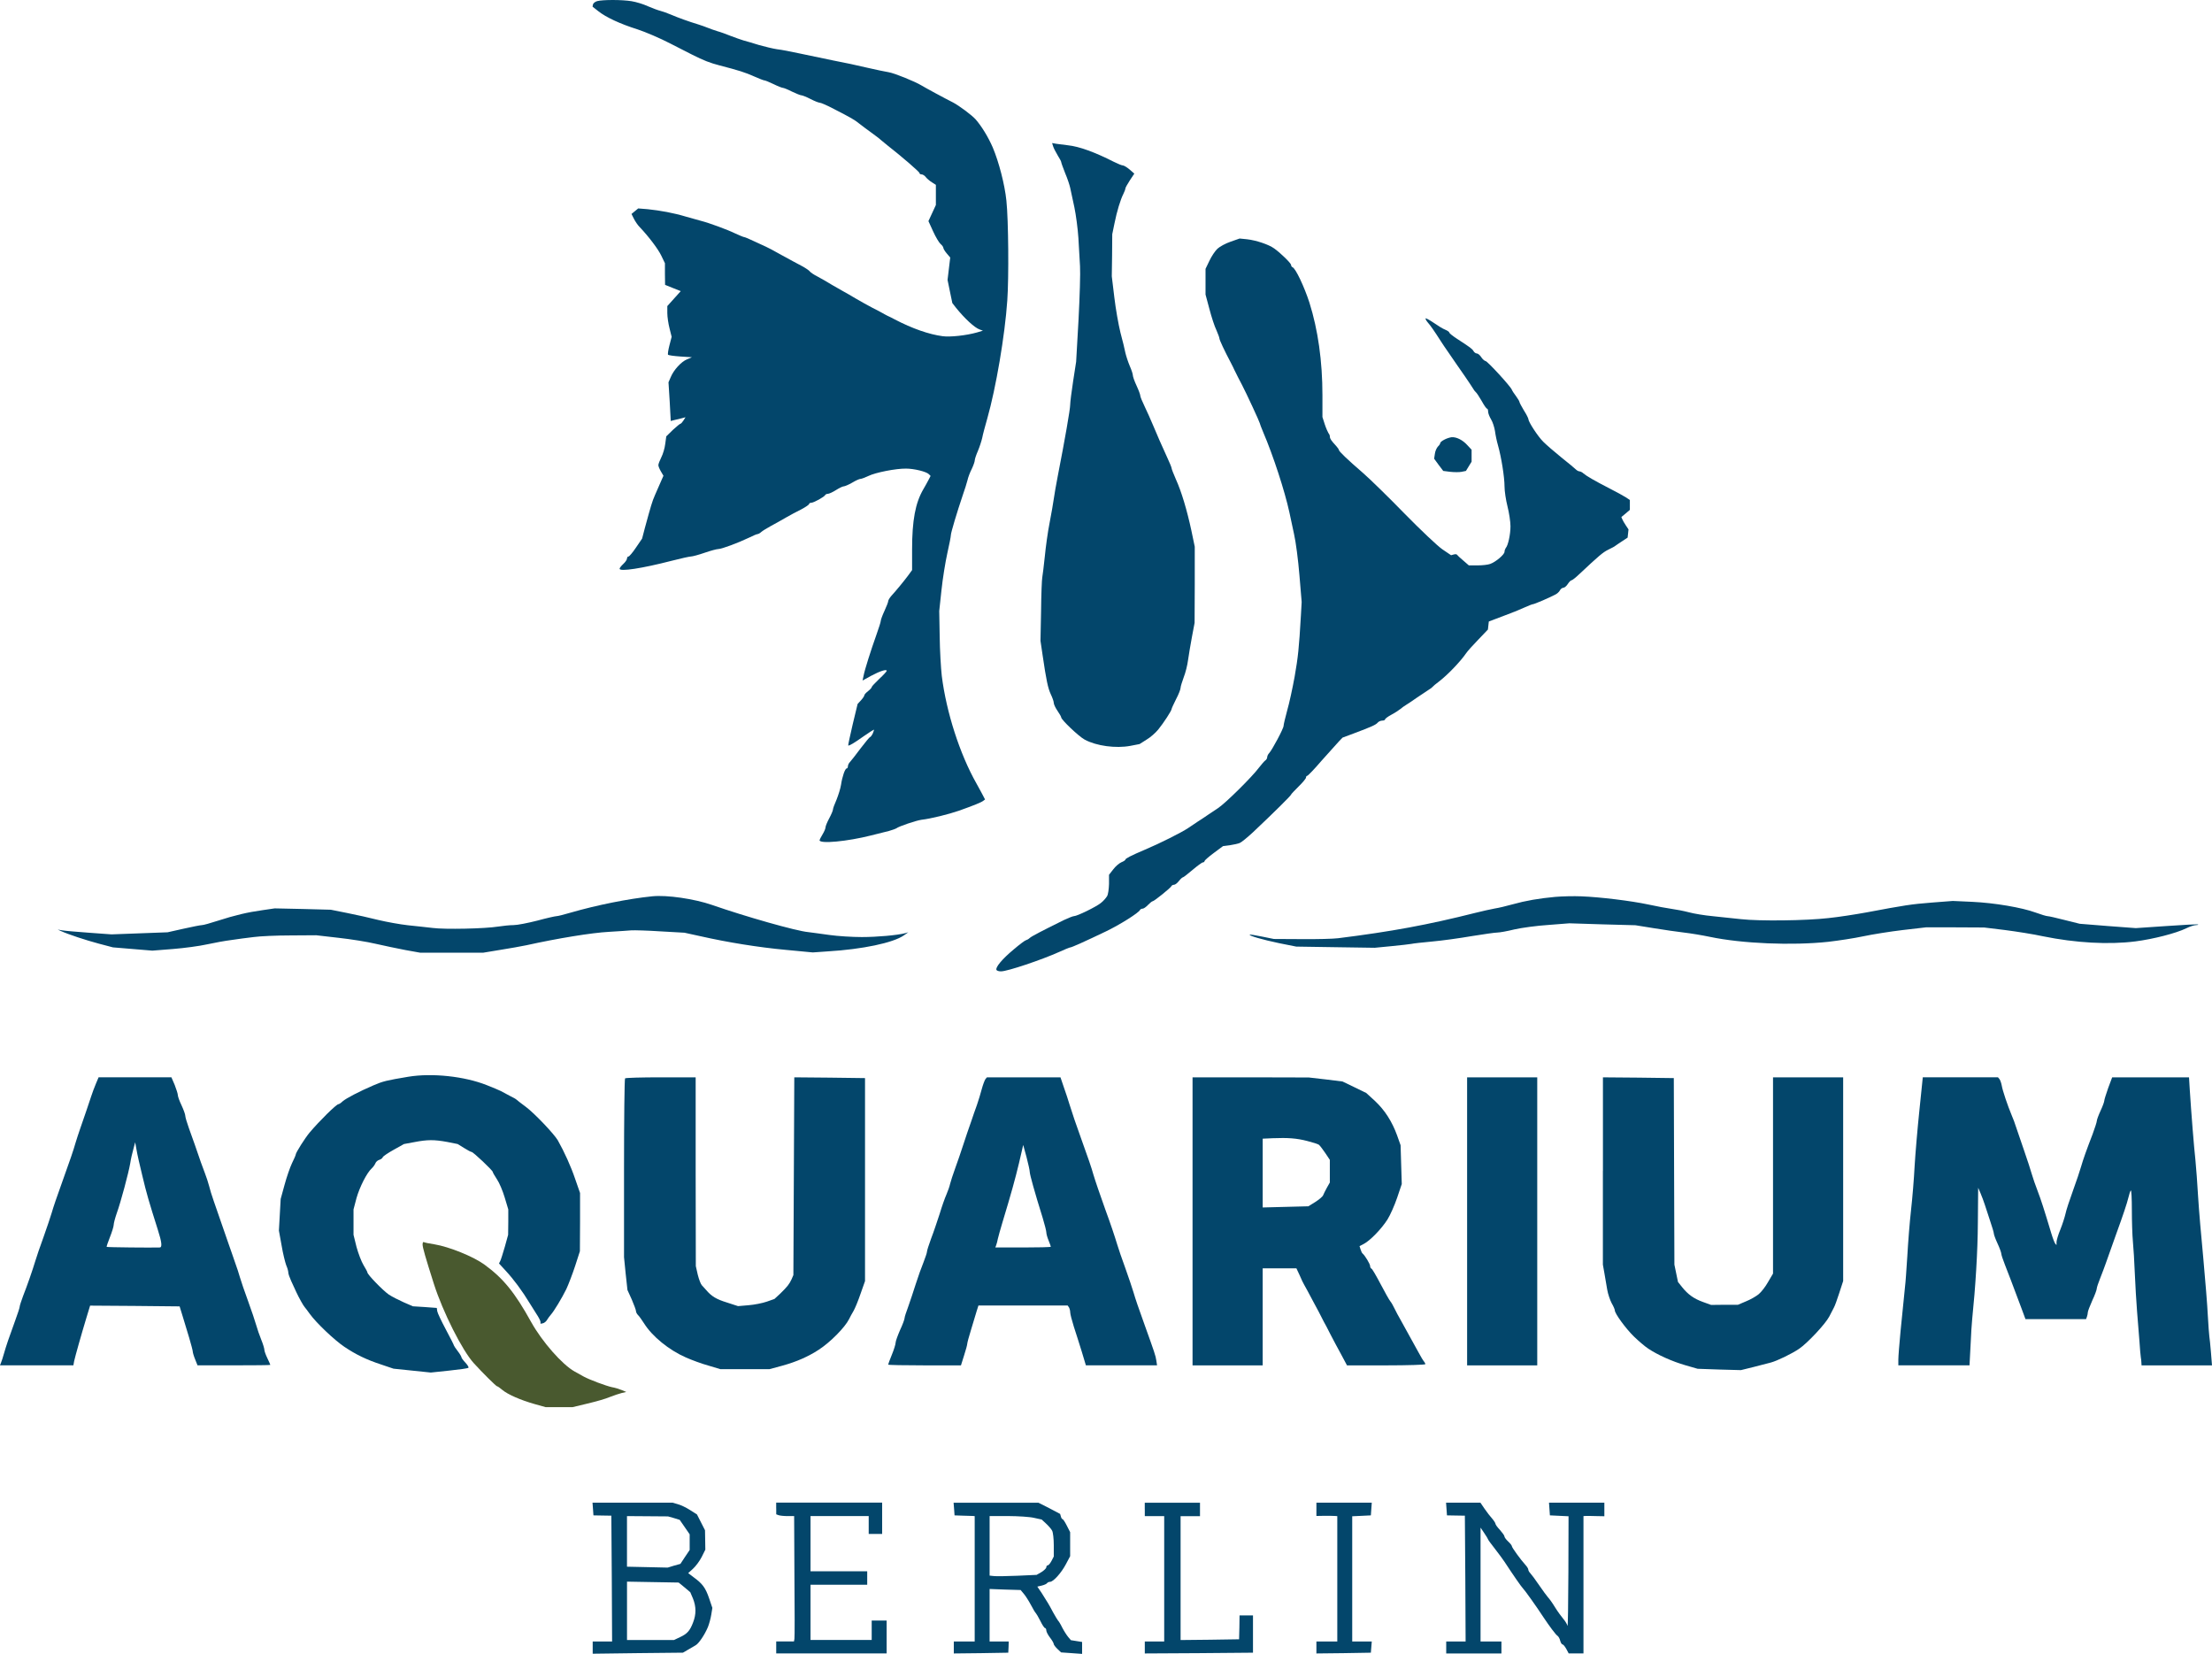 <?xml version="1.0" encoding="UTF-8"?>
<svg xmlns="http://www.w3.org/2000/svg" xmlns:xlink="http://www.w3.org/1999/xlink" version="1.1" id="Ebene_1" x="0px" y="0px" width="265.07px" height="198.148px" viewBox="655.318 470.425 265.07 198.148" xml:space="preserve">
<path fill="#03466B" d="M726.879,470.559c-0.25,0.071-0.465,0.25-0.501,0.394l-0.054,0.269l0.68,0.536  c0.912,0.733,2.646,1.538,4.703,2.183c0.93,0.304,2.7,1.055,3.934,1.698c1.233,0.626,2.396,1.217,2.594,1.323  c1.413,0.715,2.164,1.001,3.326,1.305c2.288,0.591,3.074,0.841,4.147,1.323c0.572,0.25,1.108,0.465,1.197,0.465  c0.106,0,0.591,0.197,1.108,0.447c0.5,0.25,1.021,0.447,1.108,0.447c0.107,0,0.608,0.196,1.091,0.446  c0.501,0.232,1.001,0.447,1.126,0.447c0.126,0,0.626,0.197,1.109,0.447c0.481,0.25,0.982,0.447,1.126,0.447  c0.125,0,0.877,0.321,1.646,0.732c2.093,1.073,2.503,1.306,3.094,1.788c0.305,0.232,0.931,0.715,1.413,1.055  c0.465,0.341,1,0.733,1.161,0.895c0.161,0.143,0.536,0.447,0.806,0.662c1.627,1.27,3.809,3.146,3.809,3.291  c0,0.089,0.107,0.161,0.251,0.161s0.375,0.143,0.5,0.321c0.125,0.161,0.447,0.447,0.733,0.626l0.481,0.305v1.216v1.198l-0.445,0.966  l-0.447,0.965l0.554,1.216c0.305,0.679,0.716,1.359,0.896,1.521c0.195,0.16,0.34,0.375,0.34,0.482c0,0.089,0.179,0.395,0.411,0.662  l0.411,0.483l-0.161,1.341l-0.16,1.341l0.286,1.396l0.286,1.377l0.445,0.571c1.057,1.306,2.219,2.378,2.825,2.593l0.395,0.144  l-0.716,0.214c-1.27,0.358-3.2,0.572-4.112,0.447c-1.627-0.214-3.63-0.912-5.723-2.003c-0.286-0.161-0.696-0.357-0.895-0.447  c-0.196-0.107-0.482-0.25-0.625-0.34c-0.145-0.089-0.662-0.357-1.162-0.608c-0.483-0.25-1.413-0.769-2.057-1.145  c-0.645-0.376-1.323-0.787-1.521-0.876c-0.196-0.107-0.751-0.43-1.251-0.715c-0.482-0.305-1.27-0.751-1.734-1.001  c-0.465-0.232-0.877-0.52-0.947-0.625c-0.071-0.107-0.482-0.395-0.947-0.645c-0.465-0.231-1.556-0.84-2.45-1.323  c-0.876-0.5-1.733-0.947-1.877-1.001c-0.144-0.07-0.751-0.339-1.358-0.625c-0.591-0.286-1.146-0.519-1.233-0.519  c-0.072,0-0.555-0.197-1.056-0.429c-0.947-0.466-3.2-1.288-4.131-1.521c-0.285-0.071-1.091-0.304-1.787-0.5  c-1.484-0.447-3.059-0.733-4.597-0.894l-1.127-0.09l-0.394,0.322l-0.411,0.34l0.286,0.572c0.161,0.322,0.465,0.77,0.68,0.984  c1.108,1.162,2.235,2.664,2.61,3.451l0.43,0.894v1.288l0.018,1.305l0.931,0.375l0.947,0.376l-0.805,0.895l-0.805,0.895v0.84  c0,0.466,0.125,1.287,0.269,1.843l0.25,1.001l-0.269,1.036c-0.144,0.556-0.214,1.056-0.161,1.109  c0.054,0.071,0.716,0.161,1.484,0.214l1.377,0.089l-0.591,0.25c-0.696,0.286-1.592,1.271-1.948,2.128l-0.27,0.625l0.145,2.308  l0.125,2.324l0.411-0.107c0.231-0.054,0.644-0.161,0.895-0.215l0.465-0.125l-0.251,0.394c-0.125,0.196-0.286,0.375-0.34,0.375  c-0.071,0-0.481,0.34-0.93,0.751l-0.786,0.77l-0.126,0.912c-0.053,0.482-0.269,1.216-0.465,1.591  c-0.196,0.394-0.357,0.805-0.357,0.947c0,0.144,0.145,0.483,0.305,0.751l0.305,0.52l-0.34,0.769c-0.18,0.43-0.483,1.126-0.681,1.557  c-0.34,0.769-0.481,1.287-1.197,3.897l-0.341,1.306l-0.731,1.072c-0.395,0.591-0.806,1.073-0.896,1.073  c-0.106,0-0.179,0.107-0.179,0.232c0,0.143-0.196,0.429-0.447,0.662c-0.25,0.231-0.445,0.482-0.445,0.571  c0,0.375,2.682-0.036,6.223-0.948c1.107-0.285,2.163-0.519,2.342-0.519c0.161,0,0.912-0.197,1.627-0.447  c0.716-0.25,1.467-0.446,1.646-0.446c0.394,0,2.396-0.751,3.63-1.342c0.501-0.25,0.966-0.446,1.055-0.446  c0.09,0,0.304-0.107,0.447-0.25c0.161-0.144,0.697-0.466,1.18-0.733c0.501-0.269,1.306-0.715,1.789-1.001  c0.5-0.286,1.323-0.733,1.841-0.983c0.501-0.269,0.932-0.555,0.932-0.644c0-0.071,0.105-0.143,0.25-0.143  c0.304,0,1.592-0.716,1.681-0.931c0.036-0.07,0.179-0.143,0.322-0.143c0.143,0,0.571-0.197,0.965-0.447s0.805-0.447,0.931-0.447  c0.125,0,0.59-0.196,1.02-0.446c0.411-0.25,0.857-0.447,0.982-0.447s0.556-0.161,0.967-0.357c0.841-0.411,3.289-0.894,4.506-0.876  c0.947,0,2.414,0.358,2.718,0.662l0.215,0.215l-0.25,0.482c-0.144,0.286-0.43,0.787-0.626,1.127  c-0.947,1.627-1.341,3.701-1.341,7.206v2.467l-0.483,0.662c-0.481,0.644-1.357,1.717-2.038,2.468c-0.179,0.214-0.34,0.483-0.34,0.59  c0,0.107-0.196,0.626-0.447,1.163c-0.25,0.537-0.445,1.073-0.445,1.198s-0.232,0.858-0.52,1.663  c-0.68,1.913-1.396,4.167-1.538,4.899l-0.125,0.59l1.037-0.572c1.037-0.555,1.859-0.823,1.859-0.59c0,0.072-0.395,0.501-0.896,0.966  c-0.481,0.465-0.894,0.894-0.894,0.965c0,0.089-0.196,0.305-0.447,0.501c-0.25,0.196-0.447,0.411-0.447,0.5s-0.179,0.357-0.393,0.59  l-0.412,0.447l-0.59,2.45c-0.321,1.359-0.555,2.485-0.536,2.521c0.089,0.072,0.68-0.268,1.913-1.144  c0.59-0.411,1.127-0.751,1.162-0.751c0.036,0-0.019,0.196-0.125,0.447c-0.125,0.25-0.269,0.447-0.34,0.447  c-0.055,0-0.572,0.626-1.146,1.377c-0.572,0.769-1.145,1.502-1.27,1.627s-0.232,0.356-0.232,0.5c0,0.143-0.071,0.25-0.143,0.25  c-0.197,0-0.537,0.982-0.681,1.967c-0.07,0.447-0.321,1.234-0.535,1.771c-0.232,0.52-0.431,1.056-0.431,1.181  s-0.196,0.59-0.446,1.055s-0.446,0.947-0.446,1.09c0,0.144-0.161,0.52-0.357,0.84c-0.197,0.322-0.357,0.645-0.357,0.697  c0,0.465,3.344,0.145,6.169-0.572c0.787-0.196,1.753-0.446,2.146-0.537c0.375-0.106,0.786-0.25,0.895-0.321  c0.286-0.232,2.359-0.931,3.004-1.02c1.107-0.125,3.271-0.662,4.506-1.091c1.753-0.626,2.646-0.982,2.896-1.18l0.216-0.161  l-0.431-0.822c-0.25-0.465-0.519-0.966-0.607-1.108c-1.984-3.505-3.595-8.494-4.147-12.875c-0.106-0.931-0.232-3.076-0.251-4.738  l-0.054-3.04l0.269-2.503c0.144-1.376,0.466-3.361,0.697-4.398c0.232-1.037,0.429-2.021,0.429-2.198  c0-0.286,0.733-2.736,1.448-4.847c0.215-0.59,0.447-1.358,0.537-1.699c0.071-0.339,0.304-0.965,0.519-1.377  c0.196-0.41,0.357-0.876,0.357-1.019s0.161-0.644,0.375-1.126c0.197-0.465,0.43-1.18,0.52-1.573  c0.071-0.394,0.357-1.448,0.607-2.325c1.037-3.647,2.11-9.941,2.396-14.126c0.195-2.699,0.143-9.655-0.107-11.979  c-0.197-1.914-0.895-4.613-1.627-6.348c-0.537-1.252-1.342-2.558-2.057-3.38c-0.466-0.519-1.985-1.645-2.7-2.021  c-0.895-0.447-3.38-1.788-3.81-2.056c-0.769-0.466-3.235-1.467-3.916-1.574c-0.376-0.054-1.52-0.304-2.557-0.537  c-1.037-0.25-2.879-0.645-4.113-0.876c-1.232-0.25-3.04-0.626-4.022-0.84c-0.983-0.214-2.182-0.447-2.683-0.5  c-0.482-0.072-1.447-0.305-2.146-0.501c-0.681-0.214-1.538-0.465-1.878-0.555c-0.34-0.106-1.021-0.34-1.521-0.536  c-0.482-0.196-1.216-0.466-1.608-0.572c-0.395-0.125-0.912-0.304-1.162-0.411c-0.251-0.107-0.771-0.286-1.163-0.411  c-1.072-0.322-2.413-0.805-3.236-1.162c-0.411-0.179-0.982-0.376-1.251-0.447c-0.286-0.07-0.966-0.321-1.503-0.554  c-0.536-0.25-1.412-0.519-1.967-0.607C729.865,470.38,727.54,470.38,726.879,470.559z"></path>
<path fill="#03466B" d="M781.523,487.975c0.07,0.216,0.321,0.697,0.535,1.056c0.233,0.375,0.431,0.732,0.431,0.821  c0,0.09,0.215,0.662,0.465,1.307c0.269,0.625,0.536,1.43,0.608,1.77c0.07,0.34,0.304,1.396,0.5,2.325s0.41,2.575,0.482,3.666  c0.054,1.073,0.143,2.61,0.196,3.397c0.054,0.786-0.035,3.684-0.18,6.437l-0.285,5.007l-0.357,2.308  c-0.196,1.27-0.357,2.557-0.357,2.86c0,0.52-0.644,4.221-1.467,8.422c-0.215,1.073-0.429,2.36-0.501,2.861  c-0.07,0.483-0.285,1.771-0.5,2.861c-0.215,1.073-0.465,2.896-0.572,4.022c-0.125,1.126-0.25,2.253-0.304,2.503  s-0.126,2.057-0.144,4.023l-0.071,3.577l0.25,1.698c0.447,3.058,0.644,3.97,0.983,4.702c0.196,0.411,0.356,0.858,0.356,1.02  c0,0.179,0.197,0.607,0.447,0.966c0.251,0.357,0.447,0.715,0.447,0.787c0,0.286,2.109,2.289,2.808,2.664  c1.412,0.769,3.755,1.073,5.472,0.751l1.108-0.214l0.822-0.52c0.465-0.268,1.091-0.822,1.413-1.216  c0.644-0.787,1.608-2.271,1.608-2.468c0-0.072,0.25-0.608,0.536-1.18c0.304-0.572,0.536-1.181,0.536-1.342  c0-0.16,0.179-0.732,0.376-1.27c0.214-0.537,0.446-1.467,0.519-2.057c0.09-0.591,0.286-1.843,0.466-2.771l0.321-1.699l0.019-4.56  v-4.561l-0.411-1.967c-0.52-2.414-1.181-4.648-1.86-6.133c-0.268-0.626-0.5-1.198-0.5-1.288s-0.215-0.644-0.482-1.198  c-0.751-1.645-1.233-2.735-1.752-3.986c-0.27-0.645-0.716-1.646-1.001-2.235c-0.287-0.59-0.521-1.162-0.521-1.288  c0-0.125-0.196-0.661-0.446-1.198c-0.25-0.536-0.446-1.091-0.446-1.251c0-0.144-0.161-0.644-0.376-1.127  c-0.196-0.465-0.43-1.18-0.52-1.572c-0.07-0.395-0.34-1.484-0.59-2.414c-0.231-0.931-0.572-2.844-0.732-4.221l-0.305-2.521  l0.036-2.521l0.019-2.521l0.269-1.305c0.286-1.432,0.715-2.844,1.072-3.541c0.126-0.25,0.231-0.537,0.231-0.626  c0-0.107,0.251-0.537,0.537-0.983l0.536-0.805l-0.572-0.5c-0.321-0.27-0.68-0.483-0.805-0.483s-0.607-0.197-1.072-0.429  c-2.289-1.162-4.147-1.842-5.508-1.985c-0.481-0.054-1.127-0.143-1.395-0.179l-0.501-0.089L781.523,487.975z"></path>
<path fill="#03466B" d="M802.784,499.383c-0.59,0.197-1.306,0.59-1.573,0.84c-0.286,0.269-0.716,0.912-0.966,1.448l-0.465,0.966  v1.538v1.538l0.465,1.734c0.25,0.966,0.626,2.109,0.841,2.539c0.196,0.446,0.357,0.894,0.357,0.982c0,0.18,0.59,1.448,1.395,2.968  c0.145,0.286,0.34,0.662,0.395,0.806c0.07,0.143,0.269,0.554,0.446,0.894c0.179,0.34,0.395,0.751,0.466,0.895  c0.519,0.982,2.128,4.47,2.128,4.578c0,0.054,0.195,0.571,0.429,1.126c1.181,2.754,2.575,7.026,3.129,9.584  c0.107,0.482,0.358,1.663,0.555,2.593c0.215,0.93,0.501,3.146,0.645,4.917l0.269,3.219l-0.09,1.609  c-0.232,3.986-0.34,4.971-0.751,7.331c-0.25,1.377-0.644,3.2-0.894,4.059c-0.232,0.858-0.431,1.681-0.431,1.842  c0,0.322-1.377,2.897-1.733,3.272c-0.125,0.125-0.232,0.356-0.232,0.482c0,0.144-0.106,0.322-0.231,0.394  c-0.107,0.072-0.447,0.465-0.752,0.857c-0.805,1.092-4.005,4.256-4.898,4.847c-0.429,0.286-0.966,0.644-1.18,0.786  c-0.216,0.144-0.771,0.537-1.271,0.842c-0.482,0.321-1.002,0.679-1.145,0.769c-0.771,0.52-3.397,1.842-5.187,2.593  c-1.646,0.698-2.325,1.056-2.325,1.181c0,0.071-0.214,0.215-0.481,0.321c-0.286,0.125-0.715,0.5-0.983,0.858l-0.501,0.644v1.092  c-0.018,0.607-0.105,1.27-0.231,1.466c-0.125,0.215-0.446,0.59-0.751,0.823c-0.572,0.465-2.844,1.572-3.22,1.572  c-0.125,0-0.66,0.215-1.196,0.465c-2.825,1.396-3.846,1.933-4.096,2.146c-0.144,0.143-0.357,0.25-0.446,0.268  c-0.091,0-0.771,0.502-1.502,1.127c-1.359,1.128-2.219,2.164-2.039,2.449c0.054,0.09,0.286,0.162,0.537,0.162  c0.769,0,4.862-1.377,7.009-2.343c0.626-0.286,1.197-0.52,1.27-0.52c0.181,0,1.771-0.715,4.311-1.932  c1.608-0.769,3.952-2.234,4.077-2.575c0.034-0.07,0.179-0.143,0.304-0.143s0.411-0.196,0.644-0.447  c0.232-0.232,0.483-0.447,0.572-0.447c0.161,0,2.164-1.608,2.235-1.806c0.036-0.089,0.179-0.161,0.304-0.161  c0.144,0,0.394-0.196,0.59-0.447c0.197-0.25,0.412-0.446,0.483-0.446c0.07,0,0.59-0.411,1.162-0.895  c0.571-0.482,1.127-0.894,1.233-0.894s0.196-0.072,0.196-0.161c0-0.071,0.5-0.519,1.107-0.965l1.108-0.823l0.823-0.107  c0.445-0.071,0.965-0.179,1.18-0.269c0.197-0.071,0.912-0.662,1.573-1.271c2.504-2.359,4.578-4.417,4.578-4.523  c0-0.055,0.411-0.482,0.894-0.965c0.501-0.483,0.896-0.967,0.896-1.073c0-0.125,0.07-0.215,0.143-0.215  c0.09,0,0.877-0.822,1.734-1.824c0.877-0.983,1.807-2.021,2.057-2.289l0.447-0.465l1.341-0.5c2.146-0.806,2.664-1.037,2.879-1.306  c0.107-0.125,0.357-0.231,0.536-0.231c0.197,0,0.34-0.072,0.34-0.144c0-0.089,0.34-0.34,0.771-0.571  c0.411-0.215,0.894-0.537,1.072-0.681c0.16-0.143,0.465-0.356,0.645-0.465c0.179-0.106,0.804-0.519,1.358-0.912  c0.571-0.393,1.197-0.805,1.395-0.93c0.197-0.107,0.394-0.268,0.465-0.357c0.055-0.071,0.395-0.357,0.733-0.607  c1.037-0.787,2.593-2.414,3.255-3.38c0.16-0.25,0.822-0.983,1.466-1.646l1.162-1.216l0.054-0.482l0.055-0.483l0.894-0.339  c0.501-0.197,1.252-0.483,1.699-0.645c0.447-0.16,1.198-0.481,1.681-0.696c0.482-0.214,0.931-0.395,1.021-0.395  c0.143,0,1.752-0.679,2.628-1.126c0.231-0.106,0.501-0.34,0.591-0.519c0.089-0.18,0.286-0.322,0.411-0.322  c0.143,0,0.375-0.197,0.536-0.447s0.356-0.446,0.446-0.446s0.52-0.341,0.967-0.77c2.288-2.146,2.807-2.593,3.433-2.896  c0.376-0.18,0.787-0.395,0.876-0.483c0.107-0.071,0.483-0.34,0.823-0.554l0.626-0.411l0.053-0.483l0.054-0.501l-0.32-0.481  c-0.18-0.27-0.376-0.608-0.431-0.751l-0.106-0.25l0.52-0.43l0.5-0.429v-0.59v-0.59l-0.481-0.322  c-0.286-0.179-1.146-0.662-1.933-1.055c-1.842-0.947-2.789-1.502-3.146-1.807c-0.145-0.143-0.376-0.25-0.483-0.25  c-0.106,0-0.304-0.106-0.429-0.231s-0.912-0.787-1.752-1.448c-0.841-0.68-1.808-1.521-2.164-1.877  c-0.644-0.644-1.771-2.378-1.771-2.7c0-0.089-0.231-0.572-0.535-1.037c-0.286-0.482-0.536-0.947-0.536-1.02  c0-0.089-0.197-0.394-0.411-0.697c-0.232-0.304-0.466-0.662-0.501-0.769c-0.125-0.375-2.915-3.416-3.147-3.435  c-0.125-0.018-0.356-0.214-0.519-0.465c-0.161-0.25-0.395-0.447-0.536-0.447c-0.125,0-0.304-0.125-0.394-0.286  c-0.161-0.268-0.341-0.411-1.968-1.466c-0.519-0.34-0.93-0.662-0.93-0.751c0-0.071-0.215-0.231-0.483-0.34  c-0.285-0.107-0.894-0.483-1.377-0.822c-0.5-0.34-0.93-0.571-0.982-0.537c-0.035,0.055,0.072,0.269,0.269,0.5  c0.305,0.341,0.733,0.948,1.593,2.289c0.089,0.161,0.5,0.751,0.894,1.323s0.841,1.216,0.983,1.43  c0.144,0.216,0.59,0.858,0.982,1.413c0.395,0.572,0.805,1.198,0.931,1.396c0.106,0.197,0.269,0.411,0.357,0.482  c0.089,0.055,0.411,0.536,0.697,1.037c0.286,0.52,0.571,0.947,0.661,0.947c0.071,0,0.125,0.161,0.125,0.358  c0,0.196,0.16,0.607,0.357,0.93c0.196,0.322,0.394,0.948,0.465,1.395c0.055,0.447,0.215,1.217,0.357,1.698  c0.411,1.449,0.787,3.845,0.787,4.937c0,0.554,0.16,1.627,0.356,2.396c0.196,0.77,0.357,1.842,0.357,2.378  c0,0.984-0.286,2.308-0.572,2.611c-0.071,0.106-0.143,0.304-0.143,0.447c0,0.321-1.021,1.197-1.699,1.447  c-0.269,0.107-0.947,0.18-1.521,0.18h-1.056l-0.679-0.591c-0.376-0.304-0.697-0.626-0.733-0.68  c-0.036-0.071-0.196-0.089-0.394-0.036l-0.322,0.089l-1.055-0.715c-0.572-0.394-2.594-2.307-4.506-4.256  c-1.913-1.967-4.166-4.166-5.008-4.898c-1.822-1.573-2.879-2.575-2.879-2.754c0-0.054-0.143-0.269-0.304-0.446  c-0.626-0.68-0.771-0.895-0.771-1.145c0-0.125-0.07-0.304-0.159-0.394c-0.072-0.107-0.286-0.572-0.447-1.055l-0.286-0.895v-2.61  c0-4.095-0.536-7.85-1.556-11.086c-0.626-1.931-1.663-4.131-2.038-4.256c-0.09-0.036-0.161-0.161-0.161-0.268  c0-0.197-1.252-1.432-2.039-1.985c-0.644-0.465-2.146-0.966-3.236-1.091l-0.894-0.089L802.784,499.383z"></path>
<path fill="#03466B" d="M828.408,523.094c-0.286,0.144-0.501,0.322-0.501,0.411s-0.125,0.286-0.286,0.429  c-0.143,0.161-0.321,0.537-0.357,0.858l-0.089,0.59l0.536,0.733l0.554,0.732l0.842,0.107c0.481,0.054,1.091,0.054,1.357,0  l0.521-0.107l0.339-0.554l0.34-0.554v-0.716v-0.715l-0.5-0.537c-0.537-0.606-1.288-1.001-1.878-0.965  C829.069,522.826,828.676,522.951,828.408,523.094z"></path>
<path fill="#03466B" d="M733.495,577.81c-2.861,0.286-6.67,1.056-9.764,1.949c-0.786,0.233-1.557,0.43-1.717,0.43  c-0.144,0-1.197,0.231-2.307,0.536c-1.127,0.286-2.396,0.537-2.844,0.537s-1.287,0.089-1.877,0.179  c-1.521,0.25-6.384,0.356-7.832,0.161c-0.681-0.071-2.003-0.232-2.95-0.321c-0.966-0.107-2.54-0.395-3.523-0.627  c-0.982-0.25-2.664-0.625-3.755-0.841l-1.967-0.393l-3.361-0.089l-3.361-0.072l-1.466,0.215c-1.807,0.25-3.309,0.608-5.364,1.27  c-0.876,0.287-1.717,0.52-1.896,0.52c-0.161,0-1.145,0.195-2.198,0.43l-1.913,0.429l-3.362,0.125l-3.361,0.125l-2.683-0.196  c-1.466-0.105-2.914-0.231-3.218-0.286l-0.537-0.09l0.357,0.162c0.895,0.41,3.004,1.106,4.561,1.52l1.697,0.447l2.36,0.196  l2.36,0.196l2.468-0.196c1.358-0.107,3.2-0.357,4.077-0.554c0.894-0.197,2.199-0.431,2.914-0.521  c0.697-0.107,1.913-0.268,2.683-0.357c0.751-0.106,2.753-0.195,4.436-0.195l3.058-0.02l2.664,0.306  c1.466,0.159,3.469,0.481,4.452,0.715c0.982,0.233,2.593,0.555,3.576,0.751l1.788,0.321h3.755h3.756l2.056-0.34  c1.127-0.179,2.539-0.429,3.13-0.554c3.72-0.823,7.851-1.503,9.924-1.609c1.126-0.071,2.343-0.144,2.683-0.18  c0.34-0.018,1.914,0.019,3.486,0.125l2.86,0.161l1.878,0.411c3.326,0.752,6.991,1.342,10.282,1.646l3.218,0.305l1.788-0.125  c4.167-0.25,7.832-1.021,9.12-1.913l0.536-0.376l-0.357,0.106c-0.966,0.25-3.361,0.466-5.222,0.466c-1.126,0-2.879-0.107-3.88-0.25  c-0.983-0.144-2.128-0.286-2.521-0.341c-1.431-0.125-7.582-1.877-11.532-3.254C738.537,578.115,735.228,577.631,733.495,577.81z"></path>
<path fill="#03466B" d="M841.676,577.881c-1.931,0.179-3.505,0.447-5.113,0.895c-0.697,0.196-1.663,0.429-2.146,0.501  c-0.482,0.089-1.52,0.32-2.307,0.519c-5.688,1.43-10.015,2.234-16.45,3.039c-0.591,0.072-2.559,0.126-4.381,0.106l-3.31-0.018  l-1.412-0.285c-0.787-0.162-1.448-0.27-1.483-0.231c-0.125,0.125,1.556,0.606,3.521,1.019l2.058,0.411l4.701,0.072l4.703,0.069  l2.003-0.195c1.108-0.106,2.182-0.232,2.378-0.27c0.216-0.053,1.342-0.178,2.504-0.285c1.181-0.106,3.289-0.395,4.721-0.645  c1.431-0.232,2.808-0.429,3.076-0.429c0.268,0,1.197-0.161,2.056-0.376c0.858-0.196,2.7-0.447,4.077-0.536l2.504-0.196l3.969,0.125  l3.952,0.107l2.217,0.356c1.198,0.197,2.826,0.431,3.596,0.52c0.786,0.089,2.182,0.32,3.129,0.519  c3.861,0.805,9.816,1.055,14.162,0.59c1.232-0.143,3.129-0.43,4.202-0.662c1.091-0.231,3.219-0.571,4.737-0.75l2.771-0.321h3.486  l3.486,0.018l2.504,0.305c1.376,0.179,3.434,0.5,4.561,0.75c3.861,0.787,7.85,1.021,11.067,0.609  c2.109-0.27,4.863-0.967,6.099-1.574c0.429-0.215,0.946-0.375,1.145-0.375c0.179,0,0.304-0.037,0.269-0.071  c-0.035-0.055-1.734,0.034-3.772,0.179l-3.702,0.251l-3.361-0.251l-3.36-0.27l-1.788-0.446c-0.983-0.25-1.896-0.465-2.057-0.465  c-0.144,0-0.787-0.195-1.432-0.43c-1.663-0.607-4.917-1.162-7.6-1.287l-2.324-0.106l-2.539,0.196  c-2.485,0.197-3.165,0.305-7.832,1.181c-1.27,0.231-3.326,0.554-4.56,0.679c-2.646,0.305-8.208,0.377-10.461,0.126  c-0.876-0.089-2.413-0.251-3.38-0.357c-0.982-0.09-2.271-0.304-2.86-0.466c-0.607-0.159-1.538-0.339-2.074-0.41  c-0.536-0.072-1.788-0.305-2.771-0.52c-2.11-0.447-5.775-0.894-8.048-0.982C843.928,577.775,842.516,577.81,841.676,577.881z"></path>
<path fill="#03466B" d="M704.259,599.428c-2.664,0.447-3.039,0.537-4.201,1.037c-1.663,0.716-3.255,1.539-3.684,1.914  c-0.197,0.197-0.43,0.34-0.501,0.34c-0.25,0-2.289,2.021-3.451,3.396c-0.555,0.662-1.663,2.414-1.663,2.629  c0,0.072-0.196,0.537-0.447,1.037c-0.231,0.481-0.644,1.663-0.894,2.594l-0.465,1.697l-0.107,1.896l-0.106,1.896l0.321,1.771  c0.161,0.983,0.43,2.038,0.555,2.378c0.144,0.322,0.251,0.716,0.251,0.877c0,0.16,0.16,0.607,0.34,1.001  c0.196,0.411,0.481,1.02,0.625,1.358c0.305,0.662,0.858,1.646,1.002,1.789c0.054,0.053,0.321,0.411,0.607,0.805  c0.77,1.072,2.933,3.129,4.131,3.935c1.377,0.93,2.664,1.556,4.471,2.146l1.43,0.483l2.235,0.231l2.235,0.232l2.198-0.232  c1.217-0.125,2.253-0.269,2.308-0.34c0.07-0.055-0.107-0.34-0.357-0.608c-0.269-0.285-0.481-0.571-0.481-0.66  c0-0.072-0.197-0.412-0.447-0.733c-0.251-0.321-0.447-0.626-0.447-0.661c0-0.055-0.429-0.912-0.966-1.914  c-0.536-1.001-1.001-1.983-1.037-2.199l-0.054-0.393l-1.431-0.107l-1.431-0.09l-1.109-0.481c-0.606-0.27-1.412-0.681-1.788-0.931  c-0.696-0.482-2.557-2.396-2.557-2.646c0-0.072-0.215-0.465-0.465-0.877c-0.25-0.411-0.626-1.396-0.841-2.183l-0.357-1.447v-1.521  v-1.521l0.357-1.358c0.376-1.323,1.233-3.021,1.823-3.559c0.161-0.145,0.357-0.411,0.431-0.59c0.07-0.196,0.285-0.376,0.465-0.43  c0.196-0.055,0.393-0.196,0.429-0.321c0.055-0.125,0.645-0.52,1.323-0.896l1.216-0.68l1.252-0.232  c1.573-0.303,2.36-0.303,3.935-0.018l1.252,0.25l0.751,0.465c0.429,0.27,0.821,0.482,0.912,0.482c0.195,0,2.539,2.219,2.539,2.396  c0,0.072,0.231,0.465,0.5,0.877c0.286,0.411,0.697,1.396,0.931,2.182l0.429,1.431v1.521l-0.018,1.521l-0.395,1.431  c-0.231,0.787-0.465,1.556-0.555,1.717l-0.143,0.286l0.805,0.876c0.947,1.021,1.984,2.414,2.879,3.898  c0.161,0.268,0.519,0.84,0.786,1.252c0.269,0.393,0.501,0.84,0.501,0.965v0.231l0.286-0.054c0.161-0.036,0.394-0.214,0.501-0.411  c0.106-0.179,0.304-0.446,0.429-0.59c0.395-0.43,1.359-2.039,1.878-3.094c0.25-0.536,0.733-1.788,1.056-2.771l0.571-1.77  l0.019-3.487v-3.487l-0.59-1.697c-0.502-1.484-1.287-3.219-2.074-4.613c-0.447-0.769-2.825-3.271-3.846-4.023  c-0.554-0.41-1.036-0.785-1.091-0.841c-0.054-0.07-0.429-0.284-0.84-0.481c-0.411-0.215-0.895-0.465-1.073-0.572  c-0.179-0.09-0.93-0.411-1.663-0.697C710.982,599.375,707.103,598.963,704.259,599.428z"></path>
<path fill="#03466B" d="M666.816,600.251c-0.18,0.429-0.431,1.091-0.556,1.483c-0.269,0.842-0.894,2.646-1.341,3.935  c-0.179,0.483-0.411,1.251-0.555,1.698c-0.232,0.841-0.697,2.182-1.521,4.471c-0.77,2.146-1.091,3.076-1.342,3.935  c-0.125,0.446-0.571,1.733-0.965,2.86c-0.411,1.127-0.858,2.414-0.983,2.861c-0.34,1.126-0.966,2.932-1.467,4.201  c-0.214,0.59-0.411,1.162-0.411,1.288c0,0.105-0.231,0.841-0.519,1.607c-0.786,2.146-1.108,3.111-1.358,3.988  c-0.126,0.447-0.286,0.947-0.357,1.107l-0.125,0.321h4.398h4.398l0.089-0.5c0.126-0.572,0.823-3.058,1.467-5.186l0.447-1.468  l5.364,0.037l5.363,0.054l0.357,1.161c0.196,0.646,0.555,1.808,0.787,2.595c0.231,0.786,0.429,1.537,0.429,1.645  c0,0.125,0.125,0.556,0.286,0.947l0.286,0.715h4.363c2.396,0,4.361-0.018,4.361-0.053c0-0.036-0.16-0.394-0.356-0.805  c-0.196-0.395-0.357-0.858-0.357-1.002s-0.161-0.697-0.376-1.216c-0.214-0.52-0.481-1.307-0.606-1.753s-0.556-1.733-0.967-2.859  c-0.411-1.127-0.857-2.414-0.982-2.861s-0.375-1.217-0.556-1.699c-0.159-0.5-0.554-1.573-0.84-2.414  c-0.286-0.84-0.696-2.038-0.93-2.682c-0.215-0.646-0.59-1.682-0.805-2.324c-0.232-0.645-0.483-1.483-0.572-1.859  c-0.107-0.395-0.322-1.073-0.501-1.521c-0.304-0.786-0.554-1.483-1.198-3.379c-0.16-0.465-0.481-1.359-0.715-2.002  c-0.232-0.646-0.429-1.308-0.429-1.467c0-0.161-0.197-0.716-0.447-1.252c-0.251-0.519-0.447-1.072-0.447-1.233  s-0.179-0.698-0.376-1.216l-0.393-0.912h-4.363h-4.363L666.816,600.251z M672.377,611.301c0.501,2.129,0.805,3.147,1.842,6.42  c0.501,1.557,0.556,2.164,0.232,2.164c-0.876,0.035-6.313-0.018-6.349-0.071c-0.035-0.019,0.145-0.556,0.395-1.181  c0.25-0.626,0.447-1.287,0.447-1.467c0-0.178,0.159-0.786,0.356-1.358c0.482-1.322,1.432-4.882,1.627-6.025  c0.071-0.5,0.25-1.252,0.376-1.698l0.214-0.805l0.161,0.894C671.751,608.655,672.073,610.068,672.377,611.301z"></path>
<path fill="#03466B" d="M730.222,599.625c-0.07,0.054-0.125,4.899-0.125,10.765v10.657l0.196,1.967l0.215,1.968l0.52,1.145  c0.269,0.626,0.501,1.252,0.501,1.377s0.105,0.34,0.231,0.465c0.144,0.125,0.465,0.59,0.732,1.001  c0.983,1.573,2.985,3.201,5.024,4.095c0.697,0.306,1.896,0.753,2.683,0.967l1.431,0.429h2.95h2.95l1.521-0.41  c1.752-0.482,3.111-1.092,4.381-1.914c1.378-0.895,3.13-2.664,3.631-3.666c0.125-0.25,0.356-0.696,0.535-0.981  c0.18-0.306,0.556-1.217,0.842-2.058l0.536-1.52v-12.16v-12.16l-4.238-0.055L750.5,599.5l-0.054,11.838l-0.055,11.854l-0.215,0.501  c-0.286,0.606-0.5,0.876-1.357,1.717l-0.697,0.643l-0.912,0.322c-0.519,0.18-1.502,0.376-2.199,0.43l-1.252,0.107l-1.323-0.43  c-1.286-0.394-1.858-0.751-2.484-1.484c-0.161-0.179-0.395-0.447-0.52-0.572c-0.144-0.143-0.356-0.715-0.501-1.287l-0.231-1.02  l-0.019-11.318V599.5h-4.166C732.207,599.5,730.276,599.553,730.222,599.625z"></path>
<path fill="#03466B" d="M773.405,599.715c-0.089,0.125-0.305,0.681-0.446,1.215c-0.144,0.537-0.394,1.377-0.572,1.88  c-0.179,0.481-0.501,1.411-0.716,2.056c-0.231,0.644-0.644,1.842-0.912,2.683c-0.268,0.84-0.715,2.127-0.982,2.86  c-0.269,0.732-0.536,1.573-0.607,1.86c-0.054,0.268-0.251,0.84-0.43,1.25c-0.179,0.395-0.554,1.448-0.822,2.344  c-0.286,0.876-0.733,2.217-1.02,2.95c-0.269,0.732-0.5,1.447-0.5,1.591c0,0.125-0.197,0.697-0.411,1.252  c-0.232,0.555-0.646,1.717-0.932,2.611c-0.268,0.875-0.696,2.108-0.911,2.734c-0.231,0.608-0.43,1.216-0.43,1.358  c0,0.125-0.231,0.77-0.536,1.413c-0.286,0.66-0.536,1.341-0.536,1.521c0,0.178-0.196,0.822-0.446,1.43  c-0.251,0.608-0.447,1.146-0.447,1.198s1.967,0.089,4.363,0.089h4.361l0.376-1.196c0.215-0.645,0.375-1.271,0.375-1.377  c0-0.107,0.197-0.877,0.465-1.718c0.251-0.84,0.556-1.823,0.662-2.198l0.216-0.681h5.347h5.346l0.161,0.232  c0.071,0.125,0.144,0.394,0.144,0.59c0,0.197,0.196,0.948,0.43,1.699c0.25,0.731,0.662,2.092,0.948,2.985l0.5,1.662h4.256h4.272  l-0.089-0.59c-0.072-0.536-0.232-1.001-1.395-4.237c-0.771-2.146-1.093-3.074-1.343-3.935c-0.125-0.446-0.571-1.734-0.966-2.86  c-0.411-1.126-0.856-2.414-0.982-2.859c-0.269-0.896-0.822-2.559-1.431-4.203c-0.645-1.806-1.181-3.361-1.431-4.201  c-0.215-0.787-0.645-2.021-1.431-4.203c-0.591-1.627-1.162-3.308-1.432-4.201c-0.125-0.446-0.429-1.342-0.661-2.003l-0.412-1.216  h-4.397h-4.416L773.405,599.715z M778.717,610.855c0.019,0.34,0.555,2.307,1.555,5.507c0.233,0.77,0.431,1.557,0.431,1.717  c0,0.18,0.125,0.626,0.269,0.966c0.144,0.357,0.269,0.697,0.269,0.751s-1.502,0.09-3.325,0.09h-3.326l0.107-0.287  c0.054-0.159,0.159-0.5,0.195-0.75c0.055-0.269,0.305-1.127,0.536-1.914c1.091-3.61,1.521-5.168,2.003-7.17l0.501-2.164l0.395,1.449  C778.538,609.855,778.717,610.658,778.717,610.855z"></path>
<path fill="#03466B" d="M798.224,616.756v17.254h4.202h4.202v-5.811v-5.813h2.021h2.021l0.395,0.841  c0.195,0.482,0.446,0.982,0.535,1.127c0.091,0.144,0.251,0.446,0.376,0.68c0.125,0.232,0.5,0.948,0.858,1.608  c0.357,0.661,0.732,1.358,0.822,1.557c0.106,0.196,0.25,0.481,0.32,0.625c0.091,0.144,0.431,0.787,0.751,1.432  c0.341,0.644,0.912,1.752,1.307,2.449l0.697,1.305h4.686c2.593,0,4.702-0.069,4.702-0.143c0-0.071-0.071-0.215-0.161-0.322  c-0.089-0.089-0.411-0.625-0.715-1.197c-0.858-1.573-1.646-3.004-2.092-3.791c-0.232-0.394-0.556-1.002-0.717-1.341  c-0.16-0.34-0.394-0.751-0.519-0.894c-0.125-0.145-0.644-1.074-1.162-2.058s-1.001-1.823-1.091-1.842  c-0.089-0.036-0.161-0.18-0.161-0.322c0-0.231-0.626-1.27-0.911-1.502c-0.072-0.054-0.161-0.268-0.232-0.481l-0.125-0.396  l0.519-0.268c0.751-0.394,2.093-1.771,2.825-2.914c0.34-0.537,0.857-1.717,1.162-2.611l0.555-1.645l-0.071-2.324l-0.07-2.325  l-0.412-1.162c-0.607-1.681-1.483-3.04-2.664-4.147l-1.037-0.948l-1.43-0.697l-1.413-0.68l-2.021-0.25l-2.021-0.232l-6.975-0.018  h-6.956V616.756L798.224,616.756z M811.993,607.135c0.644,0.161,1.252,0.357,1.377,0.447c0.125,0.107,0.465,0.555,0.769,1.002  l0.536,0.805v1.358v1.357l-0.356,0.628c-0.18,0.34-0.395,0.75-0.446,0.894c-0.054,0.161-0.483,0.519-0.931,0.805l-0.841,0.52  l-2.735,0.07l-2.735,0.071v-4.112v-4.13l1.216-0.055C809.633,606.725,810.706,606.795,811.993,607.135z"></path>
<path fill="#03466B" d="M831.126,616.756v17.254h4.202h4.202v-17.254V599.5h-4.202h-4.202V616.756z"></path>
<path fill="#03466B" d="M847.396,610.711v11.23l0.18,1.019c0.106,0.572,0.251,1.466,0.34,1.985c0.09,0.534,0.34,1.251,0.537,1.627  c0.214,0.356,0.375,0.75,0.375,0.856c0,0.376,1.288,2.146,2.271,3.111c0.555,0.537,1.323,1.199,1.734,1.467  c1.091,0.732,2.86,1.537,4.488,2.002l1.43,0.412l2.593,0.09l2.594,0.07l1.521-0.375c0.84-0.215,1.771-0.465,2.074-0.537  c0.731-0.195,2.484-1.036,3.379-1.645c1.002-0.681,3.146-2.97,3.612-3.862c0.215-0.411,0.465-0.895,0.555-1.073  c0.106-0.178,0.394-0.965,0.644-1.752l0.466-1.43v-12.213V599.5h-4.202h-4.202v11.748v11.766l-0.59,1.001  c-0.305,0.556-0.822,1.217-1.127,1.467s-0.983,0.645-1.521,0.858l-0.966,0.411h-1.609l-1.608,0.018l-0.983-0.356  c-1.091-0.395-1.788-0.895-2.503-1.788l-0.483-0.608l-0.214-1.036l-0.215-1.036l-0.036-11.177l-0.035-11.176l-4.237-0.055  l-4.256-0.035v11.21H847.396z"></path>
<path fill="#03466B" d="M885.323,603.469c-0.232,2.2-0.482,5.187-0.571,6.67c-0.072,1.468-0.269,3.846-0.43,5.275  s-0.357,3.916-0.447,5.543c-0.106,1.627-0.214,3.236-0.268,3.576c-0.036,0.34-0.107,1.073-0.161,1.608  c-0.055,0.537-0.216,2.218-0.376,3.737c-0.144,1.521-0.269,3.058-0.269,3.433v0.697h4.256h4.273l0.125-2.377  c0.054-1.288,0.144-2.719,0.196-3.166c0.394-3.809,0.662-8.1,0.68-11.586l0.036-4.147l0.286,0.66  c0.16,0.376,0.393,1.001,0.519,1.396c0.125,0.394,0.411,1.27,0.645,1.968c0.231,0.679,0.429,1.34,0.429,1.465  c0,0.126,0.197,0.662,0.447,1.199c0.251,0.536,0.446,1.09,0.446,1.215c0,0.126,0.196,0.716,0.43,1.308  c0.394,1,0.805,2.072,1.984,5.221l0.482,1.305h3.63h3.63l0.107-0.285c0.054-0.161,0.106-0.395,0.106-0.536  c0-0.125,0.25-0.77,0.536-1.412c0.304-0.646,0.536-1.287,0.536-1.432c0-0.126,0.197-0.716,0.43-1.288  c0.214-0.571,0.52-1.321,0.626-1.661c0.357-1.003,0.751-2.13,1.271-3.576c0.84-2.308,1.287-3.648,1.466-4.381  c0.09-0.396,0.215-0.771,0.286-0.842c0.072-0.07,0.125,0.983,0.125,2.325c0,1.34,0.054,3.058,0.125,3.79  c0.072,0.733,0.18,2.468,0.231,3.845c0.056,1.377,0.181,3.435,0.27,4.561c0.09,1.126,0.215,2.734,0.286,3.576  c0.054,0.841,0.125,1.681,0.161,1.878c0.036,0.195,0.07,0.5,0.07,0.661l0.019,0.32h4.221h4.22l-0.125-1.571  c-0.07-0.859-0.161-1.718-0.195-1.914c-0.036-0.18-0.107-1.306-0.181-2.505c-0.054-1.18-0.304-4.236-0.536-6.794  c-0.25-2.558-0.535-5.9-0.626-7.421c-0.089-1.52-0.231-3.504-0.321-4.381c-0.18-1.608-0.5-5.649-0.68-8.457l-0.09-1.467h-4.612  h-4.597l-0.481,1.287c-0.25,0.715-0.466,1.395-0.466,1.52c0,0.126-0.195,0.662-0.446,1.199c-0.25,0.535-0.447,1.09-0.447,1.215  s-0.232,0.842-0.5,1.574c-0.733,1.896-1.127,3.004-1.396,3.935c-0.126,0.446-0.555,1.733-0.966,2.86  c-0.411,1.126-0.822,2.378-0.895,2.771c-0.089,0.393-0.357,1.233-0.607,1.858c-0.269,0.645-0.465,1.323-0.465,1.521v0.356  l-0.144-0.159c-0.09-0.107-0.305-0.662-0.482-1.252c-0.876-2.914-1.234-4.023-1.646-5.097c-0.25-0.645-0.555-1.52-0.681-1.967  c-0.125-0.447-0.554-1.771-0.965-2.951c-0.412-1.18-0.823-2.432-0.948-2.771c-0.106-0.34-0.32-0.947-0.5-1.341  c-0.501-1.198-1.108-3.005-1.197-3.576c-0.055-0.305-0.18-0.645-0.27-0.77l-0.179-0.215h-4.506h-4.507L885.323,603.469z"></path>
<path fill="#49592F" d="M705.958,619.528c0,0.356,0.34,1.536,1.358,4.737c1.072,3.345,3.38,7.939,4.773,9.478  c1.037,1.145,2.684,2.771,2.79,2.771c0.071,0,0.357,0.197,0.626,0.431c0.661,0.555,2.217,1.232,3.862,1.697l1.341,0.376h1.609h1.608  l1.788-0.43c0.983-0.232,2.199-0.572,2.682-0.787c0.502-0.196,1.146-0.41,1.432-0.481l0.537-0.125l-0.556-0.232  c-0.304-0.125-0.821-0.286-1.161-0.34c-0.681-0.144-2.7-0.896-3.381-1.271c-0.25-0.143-0.732-0.411-1.091-0.606  c-1.483-0.823-3.897-3.576-5.203-5.92c-1.967-3.559-3.344-5.238-5.597-6.884c-1.323-0.967-4.238-2.146-5.99-2.433  c-0.626-0.089-1.197-0.214-1.288-0.269C706.029,619.189,705.958,619.314,705.958,619.528z"></path>
<path fill="#03466B" d="M726.378,651.213l0.054,0.769l1.073,0.019l1.072,0.018l0.054,7.547l0.036,7.526h-1.162h-1.162v0.734v0.731  l5.418-0.07l5.399-0.055l0.607-0.356c0.322-0.197,0.733-0.43,0.896-0.521c0.393-0.214,1.09-1.251,1.483-2.181  c0.16-0.395,0.34-1.073,0.41-1.521l0.126-0.785l-0.394-1.163c-0.43-1.251-0.787-1.734-1.842-2.502l-0.662-0.503l0.572-0.518  c0.321-0.287,0.787-0.912,1.037-1.395l0.446-0.896l-0.018-1.162l-0.02-1.162l-0.481-0.947l-0.482-0.948l-0.841-0.535  c-0.447-0.287-1.107-0.608-1.466-0.697l-0.626-0.18h-4.792h-4.793L726.378,651.213z M736.07,652.303l0.696,0.215l0.607,0.876  l0.59,0.858v0.93v0.947l-0.554,0.823l-0.555,0.841l-0.77,0.214l-0.751,0.232l-2.45-0.055l-2.432-0.053v-3.041v-3.021l2.468,0.018  l2.449,0.019L736.07,652.303z M737.339,660.6l0.698,0.591l0.321,0.752c0.394,0.981,0.394,1.895,0.018,2.859  c-0.375,1.001-0.715,1.377-1.573,1.771l-0.715,0.34h-2.808h-2.825v-3.505v-3.487l3.094,0.055l3.093,0.054L737.339,660.6z"></path>
<path fill="#03466B" d="M748.336,651.158v0.697l0.286,0.106c0.161,0.054,0.626,0.107,1.073,0.107h0.787l0.034,7.206  c0.036,3.97,0.036,7.349,0,7.511l-0.054,0.303h-1.072h-1.056v0.716v0.716h6.616h6.616v-1.967v-1.967h-0.896h-0.894v1.162v1.162  h-3.666h-3.665v-3.31v-3.308h3.396h3.397v-0.805v-0.806h-3.397h-3.396v-3.308v-3.309h3.485h3.487v1.071v1.074h0.805h0.806v-1.879  v-1.877h-6.349h-6.349v0.701H748.336z"></path>
<path fill="#03466B" d="M769.65,651.213l0.054,0.769l0.983,0.035c0.535,0.02,1.091,0.036,1.216,0.036l0.215,0.019v7.51v7.51h-1.252  h-1.251v0.716v0.717l3.271-0.036l3.255-0.055l0.035-0.68l0.02-0.662h-1.146h-1.145v-3.146v-3.146l1.858,0.071l1.86,0.054  l0.375,0.447c0.215,0.25,0.59,0.84,0.858,1.34c0.25,0.483,0.519,0.932,0.59,0.984c0.054,0.053,0.305,0.465,0.537,0.93  c0.231,0.482,0.481,0.858,0.57,0.858c0.072,0,0.145,0.125,0.145,0.286c0,0.143,0.195,0.535,0.446,0.856  c0.25,0.322,0.446,0.662,0.446,0.771c0,0.09,0.197,0.356,0.447,0.59l0.43,0.412l1.271,0.089l1.251,0.089v-0.715v-0.715l-0.68-0.107  l-0.662-0.107l-0.32-0.375c-0.18-0.215-0.501-0.716-0.716-1.127c-0.196-0.411-0.43-0.786-0.5-0.84  c-0.056-0.055-0.322-0.502-0.592-0.983c-0.501-0.947-0.644-1.181-1.395-2.359l-0.501-0.734l0.537-0.125  c0.286-0.07,0.572-0.195,0.625-0.285c0.072-0.09,0.215-0.161,0.357-0.161c0.395,0,1.358-1.072,1.913-2.127l0.501-0.947v-1.433  v-1.446l-0.394-0.771c-0.215-0.43-0.447-0.787-0.52-0.787c-0.054,0-0.16-0.143-0.196-0.321l-0.089-0.304l-1.288-0.68l-1.306-0.662  h-5.097h-5.078L769.65,651.213z M779.253,652.285l0.894,0.196l0.52,0.482c0.286,0.268,0.626,0.643,0.732,0.857  c0.107,0.196,0.196,0.983,0.196,1.733v1.359l-0.268,0.519c-0.161,0.305-0.357,0.536-0.447,0.536c-0.107,0-0.179,0.107-0.179,0.232  s-0.27,0.376-0.572,0.571l-0.59,0.341l-2.325,0.106c-1.271,0.055-2.539,0.072-2.807,0.036l-0.501-0.054v-3.576v-3.559h2.218  C777.357,652.071,778.752,652.16,779.253,652.285z"></path>
<path fill="#03466B" d="M792.503,651.266v0.806h1.162h1.162v7.51v7.51h-1.162h-1.162v0.716v0.717l6.49-0.036l6.474-0.055v-2.233  v-2.236h-0.805h-0.805l-0.019,1.432l-0.036,1.431l-3.505,0.054l-3.505,0.036v-7.421v-7.421h1.162h1.163v-0.806v-0.805h-3.31h-3.308  v0.803H792.503z"></path>
<path fill="#03466B" d="M813.066,651.248v0.805l0.946-0.018c0.501,0,1.073,0,1.252,0.018l0.305,0.019v7.51v7.51h-1.252h-1.251v0.716  v0.717l3.271-0.036l3.255-0.055l0.055-0.68l0.054-0.662h-1.162h-1.181v-7.51v-7.492l1.127-0.053l1.107-0.055l0.055-0.769  l0.054-0.752h-3.31h-3.324V651.248L813.066,651.248z"></path>
<path fill="#03466B" d="M828.658,651.213l0.054,0.769l1.073,0.019l1.072,0.018l0.054,7.547l0.036,7.526h-1.162h-1.162v0.716v0.717  h3.308h3.309v-0.717v-0.716h-1.251h-1.252v-6.813v-6.83l0.447,0.662c0.25,0.356,0.445,0.696,0.445,0.731  c0,0.054,0.376,0.572,0.858,1.181c0.465,0.608,0.966,1.27,1.108,1.502c1.126,1.717,2.074,3.075,2.234,3.219  c0.179,0.162,1.627,2.182,2.414,3.397c0.751,1.126,1.521,2.163,1.717,2.271c0.107,0.071,0.27,0.34,0.322,0.59  c0.071,0.251,0.196,0.447,0.286,0.447c0.089,0,0.286,0.251,0.445,0.536l0.286,0.537h0.876h0.896v-8.227v-8.226l0.322-0.019  c0.159,0,0.731,0,1.251,0.019l0.93,0.018v-0.805v-0.822h-3.325h-3.309l0.054,0.752l0.054,0.769l1.127,0.055l1.108,0.053  l-0.019,6.742c-0.019,3.701-0.054,6.58-0.106,6.383c-0.054-0.196-0.27-0.555-0.483-0.805s-0.679-0.876-1.001-1.396  c-0.32-0.537-0.715-1.071-0.857-1.216c-0.125-0.144-0.626-0.805-1.072-1.466c-0.447-0.662-0.931-1.306-1.056-1.432  c-0.125-0.125-0.232-0.321-0.232-0.43c0-0.105-0.161-0.356-0.357-0.571c-0.555-0.608-1.608-2.057-1.608-2.218  c0-0.089-0.196-0.34-0.447-0.571c-0.25-0.232-0.446-0.501-0.446-0.608s-0.251-0.447-0.536-0.769  c-0.305-0.321-0.536-0.645-0.536-0.733s-0.18-0.375-0.395-0.625c-0.231-0.251-0.644-0.787-0.912-1.181l-0.5-0.733h-2.057h-2.057  L828.658,651.213z"></path>
</svg>
